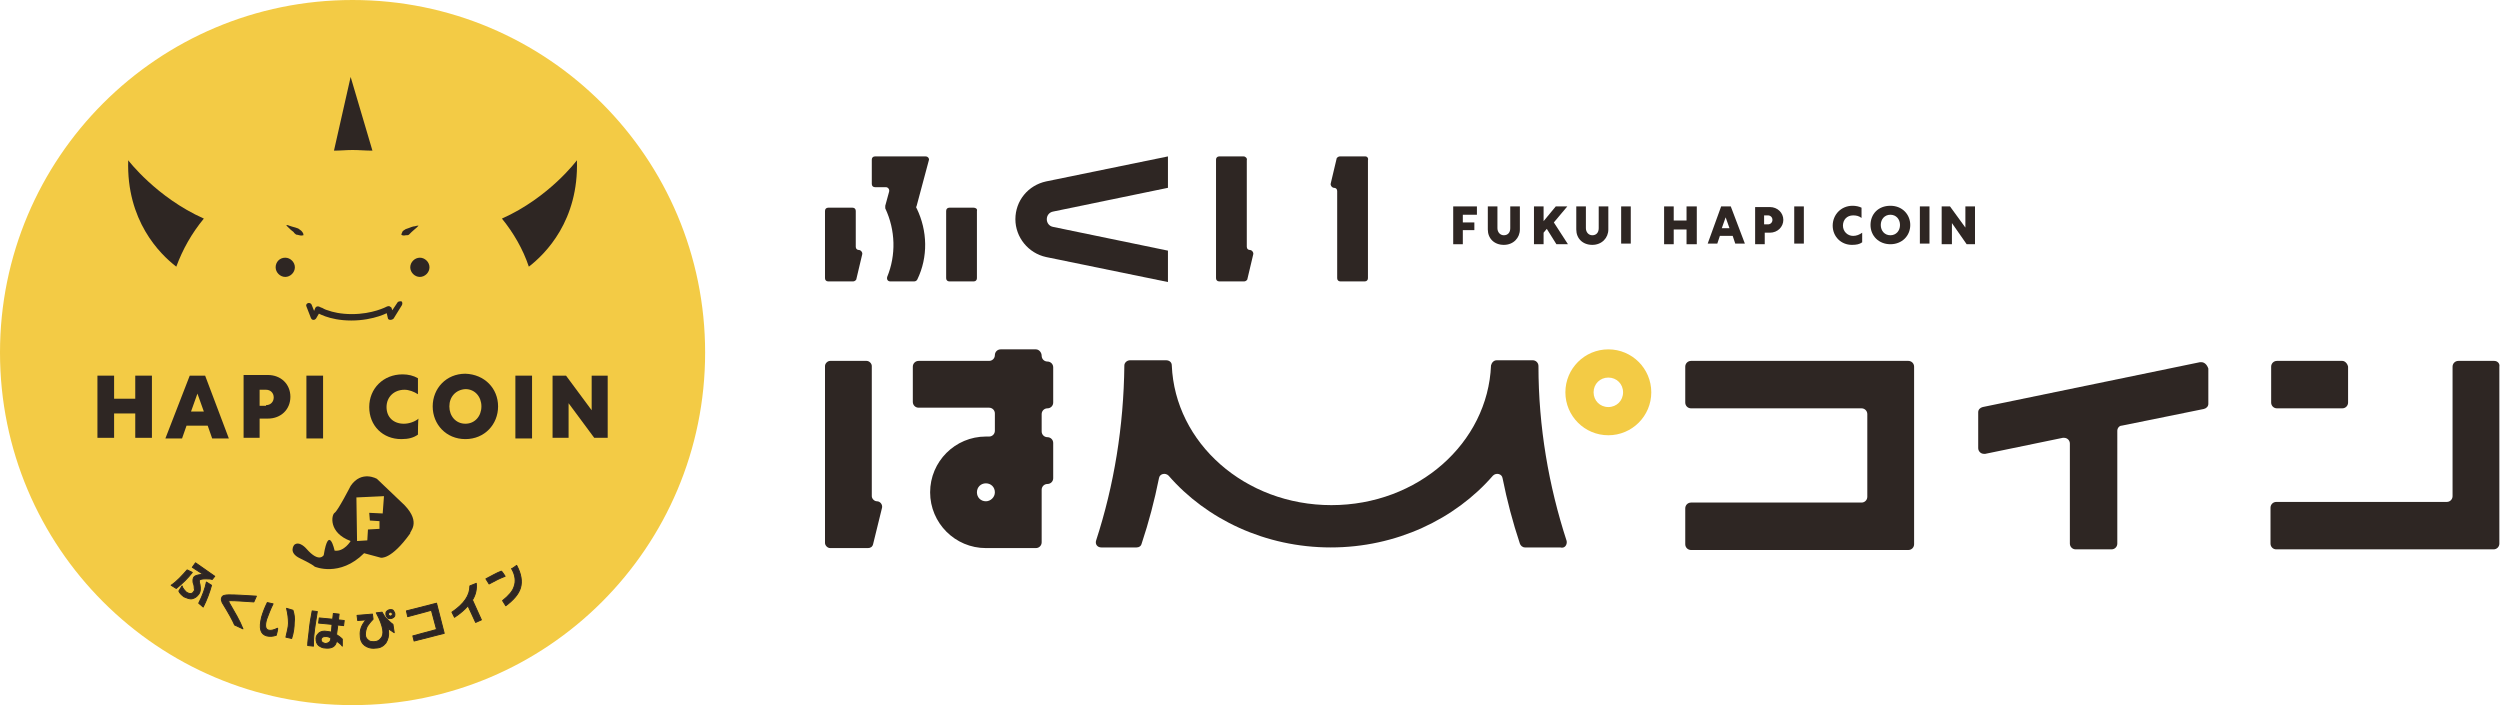 <?xml version="1.0" encoding="utf-8"?>
<!-- Generator: Adobe Illustrator 28.0.0, SVG Export Plug-In . SVG Version: 6.00 Build 0)  -->
<svg version="1.1" id="_レイヤー_1" xmlns="http://www.w3.org/2000/svg" xmlns:xlink="http://www.w3.org/1999/xlink" x="0px"
	 y="0px" viewBox="0 0 390 110" style="enable-background:new 0 0 390 110;" xml:space="preserve">
<style type="text/css">
	.st0{fill:#2E2623;}
	.st1{fill:#F3CB45;}
	.st2{fill:none;stroke:#2E2623;stroke-width:0.15;stroke-linejoin:round;}
</style>
<g>
	<path class="st0" d="M297.7,56.3h-33.9c-0.5,0-0.9,0.4-0.9,0.9v5.6c0,0.5,0.4,0.9,0.9,0.9h26.6c0.5,0,0.9,0.4,0.9,0.9v12.9
		c0,0.5-0.4,0.9-0.9,0.9h-26.6c-0.5,0-0.9,0.4-0.9,0.9v5.6c0,0.5,0.4,0.9,0.9,0.9h33.9c0.5,0,0.9-0.4,0.9-0.9V57.2
		C298.6,56.7,298.2,56.3,297.7,56.3"/>
	<path class="st0" d="M365.4,56.3h-10.2c-0.5,0-0.9,0.4-0.9,0.9v5.6c0,0.5,0.4,0.9,0.9,0.9h10.2c0.5,0,0.9-0.4,0.9-0.9v-5.6
		C366.2,56.7,365.8,56.3,365.4,56.3"/>
	<path class="st0" d="M389.1,56.3h-5.6c-0.5,0-0.9,0.4-0.9,0.9v20.2c0,0.5-0.4,0.9-0.9,0.9h-26.6c-0.5,0-0.9,0.4-0.9,0.9v5.6
		c0,0.5,0.4,0.9,0.9,0.9h33.9c0.5,0,0.9-0.4,0.9-0.9V57.2C390,56.7,389.6,56.3,389.1,56.3"/>
	<path class="st0" d="M343.4,56.5c-0.1,0-0.1,0-0.2,0l-33.9,7c-0.4,0.1-0.7,0.4-0.7,0.8v5.6c0,0.5,0.4,0.9,0.9,0.9
		c0.1,0,0.1,0,0.2,0l12.1-2.5c0.1,0,0.1,0,0.2,0c0.5,0,0.9,0.4,0.9,0.9v15.6c0,0.5,0.4,0.9,0.9,0.9h5.6c0.5,0,0.9-0.4,0.9-0.9V67.2
		c0-0.4,0.3-0.8,0.7-0.8l12.8-2.6c0.4-0.1,0.7-0.4,0.7-0.8v-5.5C344.3,56.9,343.9,56.5,343.4,56.5"/>
	<path class="st1" d="M250.9,54.5c-3.7,0-6.7,3-6.7,6.7c0,3.7,3,6.7,6.7,6.7s6.7-3,6.7-6.7C257.6,57.5,254.6,54.5,250.9,54.5
		 M250.9,63.5c-1.3,0-2.3-1-2.3-2.3s1-2.3,2.3-2.3s2.3,1,2.3,2.3S252.2,63.5,250.9,63.5"/>
	<path class="st0" d="M244.4,84.4c-2.8-8.6-4.4-17.8-4.4-27.3c0-0.5-0.4-0.9-0.9-0.9h-5.6c-0.5,0-0.8,0.4-0.9,0.8
		c-0.5,12.1-11.4,21.8-24.9,21.8s-24.4-9.7-24.9-21.8c0-0.5-0.4-0.8-0.9-0.8h-5.6c-0.5,0-0.9,0.4-0.9,0.8
		c-0.1,9.5-1.6,18.7-4.4,27.3c-0.2,0.6,0.2,1.1,0.8,1.1h5.5c0.4,0,0.7-0.2,0.8-0.6c1.1-3.3,2-6.7,2.7-10.2c0.1-0.7,1-0.9,1.5-0.4
		c5.9,6.8,15.1,11.2,25.3,11.2s19.4-4.4,25.3-11.2c0.5-0.5,1.4-0.3,1.5,0.4c0.7,3.5,1.6,6.9,2.7,10.2c0.1,0.3,0.4,0.6,0.8,0.6h5.5
		C244.1,85.6,244.5,85,244.4,84.4"/>
	<path class="st0" d="M135.2,56.3h-5.7c-0.4,0-0.8,0.4-0.8,0.8v27.6c0,0.4,0.4,0.8,0.8,0.8h5.9c0.4,0,0.7-0.2,0.8-0.6l1.4-5.7
		c0.1-0.5-0.3-1-0.8-1c-0.4,0-0.8-0.4-0.8-0.8V57.1C136,56.7,135.6,56.3,135.2,56.3"/>
	<path class="st0" d="M153.8,78.2c-0.8,0-1.4-0.6-1.4-1.4c0-0.8,0.6-1.4,1.4-1.4c0.8,0,1.4,0.6,1.4,1.4
		C155.2,77.6,154.5,78.2,153.8,78.2 M161.6,54.5h-5.5c-0.5,0-0.9,0.4-0.9,0.9s-0.4,0.9-0.9,0.9h-11c-0.5,0-0.9,0.4-0.9,0.9v5.5
		c0,0.5,0.4,0.9,0.9,0.9h11c0.5,0,0.9,0.4,0.9,0.9v2.7c0,0.5-0.4,0.9-0.9,0.9h-0.5c-4.8,0-8.7,3.9-8.7,8.7s3.9,8.7,8.7,8.7h7.8
		c0.5,0,0.9-0.4,0.9-0.9v-8.2c0-0.5,0.4-0.9,0.9-0.9s0.9-0.4,0.9-0.9v-5.5c0-0.5-0.4-0.9-0.9-0.9s-0.9-0.4-0.9-0.9v-2.7
		c0-0.5,0.4-0.9,0.9-0.9s0.9-0.4,0.9-0.9v-5.5c0-0.5-0.4-0.9-0.9-0.9s-0.9-0.4-0.9-0.9S162.1,54.5,161.6,54.5"/>
	<path class="st0" d="M194,24.4h-3.8c-0.3,0-0.5,0.2-0.5,0.5v18.5c0,0.3,0.2,0.5,0.5,0.5h3.9c0.2,0,0.5-0.2,0.5-0.4l0.9-3.8
		c0.1-0.3-0.2-0.7-0.5-0.7c-0.3,0-0.5-0.2-0.5-0.5V25C194.6,24.7,194.3,24.4,194,24.4"/>
	<path class="st0" d="M213,24.4H209c-0.2,0-0.5,0.2-0.5,0.4l-0.9,3.8c-0.1,0.3,0.2,0.7,0.5,0.7c0.3,0,0.5,0.2,0.5,0.5v13.6
		c0,0.3,0.2,0.5,0.5,0.5h3.8c0.3,0,0.5-0.2,0.5-0.5V25C213.5,24.7,213.3,24.4,213,24.4"/>
	<path class="st0" d="M182.2,24.4l-19,3.9c-2.8,0.6-4.8,3-4.8,5.9c0,2.8,2,5.3,4.8,5.9l19,3.9v-4.9l-17.9-3.7c-0.6-0.1-1-0.6-1-1.2
		c0-0.6,0.4-1.1,1-1.2l17.9-3.7C182.2,29.3,182.2,24.4,182.2,24.4z"/>
	<path class="st0" d="M144.4,24.4h-7.9c-0.3,0-0.5,0.2-0.5,0.5v3.8c0,0.3,0.2,0.5,0.5,0.5h1.7c0.3,0,0.6,0.3,0.5,0.7l-0.6,2.2
		c0,0.1,0,0.3,0,0.4c1.6,3.4,1.7,7.3,0.3,10.7c-0.1,0.4,0.1,0.7,0.5,0.7h3.7c0.2,0,0.4-0.1,0.5-0.3c1.7-3.5,1.6-7.6-0.1-11.1
		c-0.1-0.1-0.1-0.2,0-0.4l1.9-7.1C145,24.8,144.8,24.4,144.4,24.4"/>
	<path class="st0" d="M133,32.4h-3.8c-0.3,0-0.5,0.2-0.5,0.5v10.5c0,0.3,0.2,0.5,0.5,0.5h3.9c0.2,0,0.5-0.2,0.5-0.4l0.9-3.8
		c0.1-0.3-0.2-0.7-0.5-0.7c-0.3,0-0.5-0.2-0.5-0.5v-5.6C133.5,32.6,133.3,32.4,133,32.4"/>
	<path class="st0" d="M151.9,32.4h-3.8c-0.3,0-0.5,0.2-0.5,0.5v10.5c0,0.3,0.2,0.5,0.5,0.5h3.8c0.3,0,0.5-0.2,0.5-0.5V32.9
		C152.5,32.6,152.2,32.4,151.9,32.4"/>
	<polygon class="st0" points="226.7,32.2 230.4,32.2 230.4,33.5 228.2,33.5 228.2,34.7 230,34.7 230,35.9 228.2,35.9 228.2,38.1 
		226.7,38.1 	"/>
	<path class="st0" d="M237.1,35.8c0,1.3-1,2.4-2.5,2.4s-2.5-1-2.5-2.4v-3.6h1.5v3.4c0,0.6,0.4,1.1,1,1.1s1-0.4,1-1.1v-3.4h1.5
		C237.1,32.2,237.1,35.8,237.1,35.8z"/>
	<polygon class="st0" points="242.7,32.2 244.5,32.2 242.4,34.7 244.6,38.1 242.8,38.1 241.3,35.7 240.8,36.3 240.8,38.1 
		239.3,38.1 239.3,32.2 240.8,32.2 240.8,34.5 	"/>
	<path class="st0" d="M250.9,35.8c0,1.3-1,2.4-2.5,2.4s-2.5-1-2.5-2.4v-3.6h1.5v3.4c0,0.6,0.4,1.1,1,1.1s1-0.4,1-1.1v-3.4h1.5
		C250.9,32.2,250.9,35.8,250.9,35.8z"/>
	<rect x="252.9" y="32.2" class="st0" width="1.5" height="5.8"/>
	<polygon class="st0" points="259.6,32.2 261.1,32.2 261.1,34.4 263.1,34.4 263.1,32.2 264.7,32.2 264.7,38.1 263.1,38.1 
		263.1,35.8 261.1,35.8 261.1,38.1 259.6,38.1 	"/>
	<path class="st0" d="M268.5,32.2h1.5l2.2,5.8h-1.5l-0.4-1.2h-2l-0.4,1.2h-1.5L268.5,32.2L268.5,32.2z M269.8,35.6l-0.6-1.7
		l-0.6,1.7H269.8z"/>
	<path class="st0" d="M275.3,38.1h-1.5v-5.8h2.3c1.2,0,2.1,0.9,2.1,2s-0.9,2-2.1,2h-0.8V38.1z M275.8,35c0.4,0,0.7-0.3,0.7-0.7
		c0-0.4-0.3-0.7-0.7-0.7h-0.6V35L275.8,35L275.8,35z"/>
	<rect x="279.9" y="32.2" class="st0" width="1.5" height="5.8"/>
	<path class="st0" d="M290.5,37.8c-0.4,0.3-0.9,0.4-1.6,0.4c-1.7,0-3-1.3-3-3s1.3-3.1,3.1-3.1c0.5,0,1,0.1,1.4,0.3V34
		c-0.4-0.3-0.8-0.4-1.3-0.4c-1,0-1.6,0.7-1.6,1.6s0.7,1.6,1.6,1.6c0.5,0,1-0.2,1.4-0.5L290.5,37.8L290.5,37.8z"/>
	<path class="st0" d="M298,35.1c0,1.7-1.3,3-3.1,3c-1.8,0-3.1-1.3-3.1-3c0-1.7,1.2-3,3.1-3S298,33.5,298,35.1 M293.4,35.1
		c0,0.9,0.6,1.6,1.5,1.6c0.9,0,1.5-0.7,1.5-1.6s-0.6-1.6-1.5-1.6C294,33.5,293.4,34.2,293.4,35.1"/>
	<rect x="299.5" y="32.2" class="st0" width="1.5" height="5.8"/>
	<polygon class="st0" points="308.1,32.2 308.1,38.1 306.8,38.1 304.5,34.8 304.5,38.1 302.9,38.1 302.9,32.2 304.2,32.2 
		306.6,35.5 306.6,32.2 	"/>
</g>
<g>
	<path class="st1" d="M110,55c0,30.4-24.6,55-55,55S0,85.4,0,55S24.6,0,55,0S110,24.6,110,55"/>
	<path class="st0" d="M67,41.7c0,0.8-0.7,1.5-1.5,1.5c-0.8,0-1.5-0.7-1.5-1.5c0-0.8,0.7-1.5,1.5-1.5C66.3,40.2,67,40.9,67,41.7"/>
	<path class="st0" d="M62.6,36.6c0,0,0.1-0.3,0.2-0.5c0.1-0.1,0.2-0.2,0.4-0.3c0.1-0.1,0.3-0.1,0.5-0.2c0.3-0.1,0.7-0.3,1-0.3
		c0.3-0.1,0.5-0.1,0.5-0.1c0,0,0.1,0,0.1,0c0,0,0,0,0,0c0,0-0.1,0.1-0.3,0.3c-0.2,0.2-0.5,0.4-0.8,0.7c-0.1,0.1-0.3,0.3-0.4,0.4
		c-0.1,0.1-0.3,0.1-0.5,0.1C62.9,36.8,62.7,36.7,62.6,36.6C62.6,36.7,62.6,36.6,62.6,36.6"/>
	<path class="st0" d="M43,41.7c0,0.8,0.7,1.5,1.5,1.5s1.5-0.7,1.5-1.5c0-0.8-0.7-1.5-1.5-1.5C43.6,40.2,43,40.9,43,41.7"/>
	<path class="st0" d="M47.3,36.7c0,0-0.3,0.1-0.6,0c-0.1,0-0.3-0.1-0.5-0.1c-0.1-0.1-0.3-0.2-0.4-0.4c-0.3-0.2-0.6-0.5-0.8-0.7
		c-0.2-0.2-0.3-0.3-0.3-0.3c0,0,0-0.1,0-0.1c0,0,0,0,0,0c0,0,0.2,0,0.4,0.1c0.3,0.1,0.6,0.2,1,0.3c0.2,0.1,0.4,0.1,0.5,0.2
		c0.1,0.1,0.3,0.2,0.4,0.3C47.3,36.3,47.4,36.6,47.3,36.7C47.4,36.6,47.4,36.7,47.3,36.7"/>
	<path class="st0" d="M47.8,47.8l0.7,1.8c0.1,0.2,0.2,0.3,0.4,0.3s0.3-0.1,0.4-0.2l0.7-1.2l-0.4-0.2l-0.3,0.4c0.1,0,1.9,1.3,5.5,1.3
		s5.9-1.3,6-1.4l-0.2-0.4l-0.4,0.1l0.3,1.3c0,0.2,0.2,0.3,0.4,0.3c0.2,0,0.4-0.1,0.5-0.2l1.3-2.1c0.1-0.2,0.1-0.5-0.1-0.6
		C62.4,47,62.1,47,62,47.2l-0.8,1.2l-0.1-0.3c0-0.1-0.1-0.2-0.3-0.3c-0.1-0.1-0.3,0-0.4,0l0,0c-0.2,0.1-2.3,1.2-5.5,1.2
		c-1.7,0-3-0.3-3.8-0.6c-0.4-0.1-0.7-0.3-0.9-0.4C50.1,48,50,48,50,47.9l-0.1,0h0l0,0l0,0l0,0l0,0c-0.1-0.1-0.2-0.1-0.4-0.1
		c-0.1,0-0.2,0.1-0.3,0.2L49,48.5l-0.4-1c-0.1-0.2-0.4-0.3-0.6-0.2C47.8,47.4,47.7,47.6,47.8,47.8"/>
	<path class="st0" d="M31.8,34.1C24.4,30.8,20,25,20,25c-0.3,9.4,4.9,14.6,7.5,16.6C28.5,38.9,29.9,36.4,31.8,34.1"/>
	<path class="st0" d="M90,25c0,0-4.3,5.8-11.7,9.1c1.8,2.2,3.3,4.8,4.2,7.5C85.1,39.6,90.3,34.4,90,25"/>
	<path class="st0" d="M55,23.4c1,0,2.1,0.1,3.1,0.1L54.7,12l-2.6,11.5C53.1,23.5,54,23.4,55,23.4"/>
	<polygon class="st0" points="15.2,58.6 17.8,58.6 17.8,62.2 21.1,62.2 21.1,58.6 23.7,58.6 23.7,68.3 21.1,68.3 21.1,64.5 
		17.8,64.5 17.8,68.3 15.2,68.3 	"/>
	<path class="st0" d="M29.6,58.6H32l3.7,9.8h-2.6l-0.7-2h-3.3l-0.7,2h-2.6L29.6,58.6L29.6,58.6z M31.8,64.2l-1-2.8l-1,2.8H31.8
		L31.8,64.2z"/>
	<path class="st0" d="M40.5,68.3H38v-9.8h3.8c2,0,3.5,1.4,3.5,3.4s-1.5,3.4-3.5,3.4h-1.3C40.5,65.4,40.5,68.3,40.5,68.3z M41.5,63.2
		c0.7,0,1.2-0.5,1.2-1.2c0-0.7-0.5-1.2-1.2-1.2h-1v2.5H41.5z"/>
	<rect x="47.8" y="58.6" class="st0" width="2.6" height="9.8"/>
	<path class="st0" d="M65.2,67.8c-0.7,0.5-1.5,0.7-2.6,0.7c-2.9,0-5-2.1-5-5c0-2.9,2.2-5.1,5.2-5.1c0.9,0,1.7,0.2,2.4,0.6v2.5
		c-0.6-0.4-1.4-0.7-2.1-0.7c-1.6,0-2.8,1.1-2.8,2.7s1.1,2.6,2.7,2.6c0.8,0,1.7-0.3,2.3-0.8C65.2,65.3,65.2,67.8,65.2,67.8z"/>
	<path class="st0" d="M77.7,63.4c0,2.8-2.1,5.1-5.1,5.1s-5.1-2.3-5.1-5.1c0-2.8,2.1-5.1,5.1-5.1C75.6,58.4,77.7,60.6,77.7,63.4
		 M70.1,63.4c0,1.5,1,2.7,2.5,2.7c1.5,0,2.5-1.2,2.5-2.7c0-1.5-1-2.7-2.5-2.7C71.1,60.8,70.1,61.9,70.1,63.4"/>
	<rect x="80.4" y="58.6" class="st0" width="2.6" height="9.8"/>
	<polygon class="st0" points="94.8,58.6 94.8,68.3 92.7,68.3 88.7,62.9 88.7,68.3 86.2,68.3 86.2,58.6 88.3,58.6 92.3,64 92.3,58.6 
			"/>
	<path class="st0" d="M63.1,78.8l-4.3-4.1c0,0-2.4-1.4-4.1,1.1c0,0-2,3.9-2.5,4.2c-0.5,0.3-1,3.1,2.5,4.4c0,0-1,1.7-2.5,1.5
		c0,0-0.9-4.2-1.7,0.7c0,0-0.7,1.3-2.7-1c0,0-1.1-1.3-1.9-0.6c0,0-1,1.2,0.9,2.1c0,0,1.9,0.9,2.3,1.3c0,0,3.9,1.7,7.7-2.1l2.6,0.7
		c0,0,1.6,0.4,4.6-3.8C63.8,83,65.8,81.6,63.1,78.8 M59.7,80.1l-2.1-0.1l0.1,1.2l1.5,0.1l0,1.2l-1.8,0.1l-0.1,1.7l-1.6,0.1l-0.1-6.8
		l4.3-0.2L59.7,80.1L59.7,80.1z"/>
	<path class="st0" d="M30,89.3c-0.7,0.9-1.5,1.7-2.5,2.5l-0.8-0.5c0.9-0.6,1.7-1.5,2.5-2.4L30,89.3L30,89.3z M33.1,90.4
		c-0.2-0.1-0.6-0.1-1.1-0.1c-0.5,0-0.8,0.1-0.9,0.2c0,0.1,0,0.1,0,0.3c0,0.1,0.1,0.3,0.1,0.4c0.1,0.6,0.1,1.1-0.2,1.5
		c-0.3,0.4-0.6,0.6-1,0.7c-0.4,0.1-0.8-0.1-1.3-0.3c-0.4-0.3-0.7-0.6-0.8-0.9l0.5-0.8c0.1,0.4,0.4,0.7,0.7,1
		c0.2,0.1,0.4,0.2,0.6,0.2c0.2,0,0.4-0.1,0.5-0.3c0.1-0.1,0.2-0.3,0.1-0.5c0-0.1,0-0.4-0.1-0.7c-0.1-0.2-0.1-0.4-0.1-0.5
		c0-0.2,0-0.3,0.1-0.5c0.1-0.2,0.3-0.3,0.7-0.4c0.1,0,0.4-0.1,0.8-0.1L30,88.5l0.5-0.7l3,2.1L33.1,90.4L33.1,90.4z M31.7,94.7
		L31,94.1c0.6-1.2,1-2.3,1.2-3.3l0.8,0.5C32.7,92.4,32.3,93.5,31.7,94.7"/>
	<path class="st2" d="M30,89.3c-0.7,0.9-1.5,1.7-2.5,2.5l-0.8-0.5c0.9-0.6,1.7-1.5,2.5-2.4L30,89.3L30,89.3z M33.1,90.4
		c-0.2-0.1-0.6-0.1-1.1-0.1c-0.5,0-0.8,0.1-0.9,0.2c0,0.1,0,0.1,0,0.3c0,0.1,0.1,0.3,0.1,0.4c0.1,0.6,0.1,1.1-0.2,1.5
		c-0.3,0.4-0.6,0.6-1,0.7c-0.4,0.1-0.8-0.1-1.3-0.3c-0.4-0.3-0.7-0.6-0.8-0.9l0.5-0.8c0.1,0.4,0.4,0.7,0.7,1
		c0.2,0.1,0.4,0.2,0.6,0.2c0.2,0,0.4-0.1,0.5-0.3c0.1-0.1,0.2-0.3,0.1-0.5c0-0.1,0-0.4-0.1-0.7c-0.1-0.2-0.1-0.4-0.1-0.5
		c0-0.2,0-0.3,0.1-0.5c0.1-0.2,0.3-0.3,0.7-0.4c0.1,0,0.4-0.1,0.8-0.1L30,88.5l0.5-0.7l3,2.1L33.1,90.4L33.1,90.4z M31.7,94.7
		L31,94.1c0.6-1.2,1-2.3,1.2-3.3l0.8,0.5C32.7,92.4,32.3,93.5,31.7,94.7L31.7,94.7z"/>
	<path class="st0" d="M37.9,98.1l-1.3-0.6c-0.3-0.7-0.9-1.8-1.7-3.1c-0.2-0.3-0.3-0.5-0.3-0.6c-0.1-0.2-0.1-0.4,0-0.6
		c0.1-0.3,0.5-0.4,1.1-0.4c1.2,0,2.6,0.1,4.3,0.2l-0.4,0.9c-1.6-0.1-2.8-0.2-3.7-0.2c-0.1,0-0.2,0-0.2,0.1c0,0.1,0,0.1,0.1,0.3
		C36.6,95.5,37.4,96.8,37.9,98.1"/>
	<path class="st2" d="M37.9,98.1l-1.3-0.6c-0.3-0.7-0.9-1.8-1.7-3.1c-0.2-0.3-0.3-0.5-0.3-0.6c-0.1-0.2-0.1-0.4,0-0.6
		c0.1-0.3,0.5-0.4,1.1-0.4c1.2,0,2.6,0.1,4.3,0.2l-0.4,0.9c-1.6-0.1-2.8-0.2-3.7-0.2c-0.1,0-0.2,0-0.2,0.1c0,0.1,0,0.1,0.1,0.3
		C36.6,95.5,37.4,96.8,37.9,98.1L37.9,98.1z"/>
	<path class="st0" d="M43.1,99.1c-0.6,0.2-1,0.2-1.5,0.1c-1-0.3-1.2-1.2-0.8-2.9c0.2-0.7,0.5-1.5,0.9-2.3l0.9,0.2
		c-0.4,0.8-0.7,1.6-1,2.4c-0.3,1-0.2,1.6,0.3,1.7c0.3,0.1,0.8,0,1.4-0.3C43.4,98,43.1,99.1,43.1,99.1z M45.5,99.6l-0.9-0.2
		c0.2-0.9,0.4-1.6,0.4-2.2c0-0.7-0.1-1.5-0.3-2.3l1,0.3c0.2,0.6,0.3,1.3,0.2,1.9C45.9,97.8,45.8,98.7,45.5,99.6"/>
	<path class="st2" d="M43.1,99.1c-0.6,0.2-1,0.2-1.5,0.1c-1-0.3-1.2-1.2-0.8-2.9c0.2-0.7,0.5-1.5,0.9-2.3l0.9,0.2
		c-0.4,0.8-0.7,1.6-1,2.4c-0.3,1-0.2,1.6,0.3,1.7c0.3,0.1,0.8,0,1.4-0.3C43.4,98,43.1,99.1,43.1,99.1z M45.5,99.6l-0.9-0.2
		c0.2-0.9,0.4-1.6,0.4-2.2c0-0.7-0.1-1.5-0.3-2.3l1,0.3c0.2,0.6,0.3,1.3,0.2,1.9C45.9,97.8,45.8,98.7,45.5,99.6L45.5,99.6z"/>
	<path class="st0" d="M49.5,95.4c-0.2,1.3-0.4,2.4-0.5,3.4c-0.1,0.7-0.1,1.3-0.1,2l-0.9-0.1c0-0.5,0.1-1.2,0.2-2
		c0.1-1.2,0.3-2.4,0.5-3.4L49.5,95.4L49.5,95.4z M53.4,100.8c-0.2-0.3-0.5-0.5-0.9-0.8c-0.1,0.8-0.7,1.2-1.7,1.1
		c-0.5,0-0.8-0.2-1.1-0.4c-0.3-0.3-0.4-0.6-0.4-1.1c0-0.4,0.2-0.6,0.5-0.9c0.3-0.2,0.7-0.3,1.2-0.2c0.2,0,0.5,0.1,0.7,0.1l0.1-1.2
		l-2.1-0.2l0.1-0.8l2.1,0.2l0.1-0.9l0.9,0.1l-0.1,0.9l0.9,0.1l-0.1,0.8l-0.9-0.1L52.5,99c0.3,0.2,0.6,0.4,0.9,0.7L53.4,100.8
		L53.4,100.8z M51.6,99.6l0-0.1c-0.2-0.1-0.5-0.2-0.7-0.2c-0.2,0-0.4,0-0.6,0.1c-0.1,0.1-0.2,0.2-0.2,0.4c0,0.3,0.2,0.5,0.7,0.6
		C51.3,100.3,51.6,100.1,51.6,99.6"/>
	<path class="st2" d="M49.5,95.4c-0.2,1.3-0.4,2.4-0.5,3.4c-0.1,0.7-0.1,1.3-0.1,2l-0.9-0.1c0-0.5,0.1-1.2,0.2-2
		c0.1-1.2,0.3-2.4,0.5-3.4L49.5,95.4L49.5,95.4z M53.4,100.8c-0.2-0.3-0.5-0.5-0.9-0.8c-0.1,0.8-0.7,1.2-1.7,1.1
		c-0.5,0-0.8-0.2-1.1-0.4c-0.3-0.3-0.4-0.6-0.4-1.1c0-0.4,0.2-0.6,0.5-0.9c0.3-0.2,0.7-0.3,1.2-0.2c0.2,0,0.5,0.1,0.7,0.1l0.1-1.2
		l-2.1-0.2l0.1-0.8l2.1,0.2l0.1-0.9l0.9,0.1l-0.1,0.9l0.9,0.1l-0.1,0.8l-0.9-0.1L52.5,99c0.3,0.2,0.6,0.4,0.9,0.7L53.4,100.8
		L53.4,100.8z M51.6,99.6l0-0.1c-0.2-0.1-0.5-0.2-0.7-0.2c-0.2,0-0.4,0-0.6,0.1c-0.1,0.1-0.2,0.2-0.2,0.4c0,0.3,0.2,0.5,0.7,0.6
		C51.3,100.3,51.6,100.1,51.6,99.6L51.6,99.6z"/>
	<path class="st0" d="M61.5,98.7c-0.4-0.3-0.8-0.5-1-0.7c0.1,0.2,0.1,0.3,0.1,0.5c0.1,0.7-0.1,1.3-0.4,1.8c-0.4,0.5-0.9,0.8-1.6,0.8
		c-0.7,0.1-1.3-0.1-1.7-0.4c-0.4-0.3-0.7-0.8-0.7-1.5c-0.1-0.9,0.2-1.7,0.9-2.5l-1.3,0.1l-0.1-0.8l2.4-0.2l0.1,0.8
		c-0.4,0.4-0.7,0.8-0.9,1.1c-0.2,0.4-0.3,0.9-0.3,1.3c0,0.4,0.2,0.7,0.5,0.9c0.2,0.2,0.5,0.2,0.9,0.2c0.4,0,0.8-0.2,1-0.5
		c0.3-0.3,0.4-0.8,0.3-1.4c-0.1-0.6-0.4-1.5-1-2.6l0.9-0.1c0.3,0.5,0.5,0.9,0.8,1.1c0.3,0.3,0.6,0.6,0.9,0.8L61.5,98.7L61.5,98.7z
		 M61.6,95.8c0,0.2,0,0.4-0.2,0.5c-0.1,0.1-0.3,0.2-0.5,0.2c-0.2,0-0.4,0-0.5-0.2c-0.1-0.1-0.2-0.3-0.2-0.5c0-0.2,0-0.4,0.2-0.5
		c0.1-0.1,0.3-0.2,0.5-0.2c0.2,0,0.4,0,0.5,0.2S61.6,95.6,61.6,95.8 M61.2,95.8c0-0.1,0-0.2-0.1-0.2c-0.1-0.1-0.1-0.1-0.2-0.1
		c-0.1,0-0.2,0-0.2,0.1c-0.1,0.1-0.1,0.1-0.1,0.2s0,0.2,0.1,0.2c0.1,0.1,0.1,0.1,0.2,0.1c0.1,0,0.2,0,0.2-0.1
		C61.2,96,61.2,95.9,61.2,95.8"/>
	<path class="st2" d="M61.5,98.7c-0.4-0.3-0.8-0.5-1-0.7c0.1,0.2,0.1,0.3,0.1,0.5c0.1,0.7-0.1,1.3-0.4,1.8c-0.4,0.5-0.9,0.8-1.6,0.8
		c-0.7,0.1-1.3-0.1-1.7-0.4c-0.4-0.3-0.7-0.8-0.7-1.5c-0.1-0.9,0.2-1.7,0.9-2.5l-1.3,0.1l-0.1-0.8l2.4-0.2l0.1,0.8
		c-0.4,0.4-0.7,0.8-0.9,1.1c-0.2,0.4-0.3,0.9-0.3,1.3c0,0.4,0.2,0.7,0.5,0.9c0.2,0.2,0.5,0.2,0.9,0.2c0.4,0,0.8-0.2,1-0.5
		c0.3-0.3,0.4-0.8,0.3-1.4c-0.1-0.6-0.4-1.5-1-2.6l0.9-0.1c0.3,0.5,0.5,0.9,0.8,1.1c0.3,0.3,0.6,0.6,0.9,0.8L61.5,98.7L61.5,98.7z
		 M61.6,95.8c0,0.2,0,0.4-0.2,0.5c-0.1,0.1-0.3,0.2-0.5,0.2c-0.2,0-0.4,0-0.5-0.2c-0.1-0.1-0.2-0.3-0.2-0.5c0-0.2,0-0.4,0.2-0.5
		c0.1-0.1,0.3-0.2,0.5-0.2c0.2,0,0.4,0,0.5,0.2S61.6,95.6,61.6,95.8z M61.2,95.8c0-0.1,0-0.2-0.1-0.2c-0.1-0.1-0.1-0.1-0.2-0.1
		c-0.1,0-0.2,0-0.2,0.1c-0.1,0.1-0.1,0.1-0.1,0.2s0,0.2,0.1,0.2c0.1,0.1,0.1,0.1,0.2,0.1c0.1,0,0.2,0,0.2-0.1
		C61.2,96,61.2,95.9,61.2,95.8L61.2,95.8z"/>
	<polygon class="st0" points="69.3,98.8 64.6,100 64.4,99.2 68.1,98.2 67.3,95.2 63.6,96.2 63.4,95.3 68.1,94.1 	"/>
	<polygon class="st2" points="69.3,98.8 64.6,100 64.4,99.2 68.1,98.2 67.3,95.2 63.6,96.2 63.4,95.3 68.1,94.1 	"/>
	<path class="st0" d="M74.3,91c0.1,0.9-0.1,1.8-0.6,2.6l1.4,3.1l-0.9,0.4L73,94.5c-0.5,0.6-1.2,1.2-2.1,1.8l-0.4-0.8
		c1.9-1.3,2.8-2.6,2.8-4.1L74.3,91L74.3,91z"/>
	<path class="st2" d="M74.3,91c0.1,0.9-0.1,1.8-0.6,2.6l1.4,3.1l-0.9,0.4L73,94.5c-0.5,0.6-1.2,1.2-2.1,1.8l-0.4-0.8
		c1.9-1.3,2.8-2.6,2.8-4.1L74.3,91L74.3,91z"/>
	<path class="st0" d="M78.8,89.9c-0.8,0.3-1.6,0.7-2.5,1.2l-0.5-0.8c0.8-0.4,1.6-0.9,2.4-1.2C78.3,89.1,78.8,89.9,78.8,89.9z
		 M80.6,88.2c0.7,1.3,0.9,2.5,0.6,3.5c-0.3,1-1.1,1.9-2.3,2.8l-0.5-0.8c1-0.8,1.6-1.5,1.8-2.2c0.3-0.8,0.2-1.8-0.4-2.8
		C79.8,88.8,80.6,88.2,80.6,88.2z"/>
	<path class="st2" d="M78.8,89.9c-0.8,0.3-1.6,0.7-2.5,1.2l-0.5-0.8c0.8-0.4,1.6-0.9,2.4-1.2C78.3,89.1,78.8,89.9,78.8,89.9z
		 M80.6,88.2c0.7,1.3,0.9,2.5,0.6,3.5c-0.3,1-1.1,1.9-2.3,2.8l-0.5-0.8c1-0.8,1.6-1.5,1.8-2.2c0.3-0.8,0.2-1.8-0.4-2.8
		C79.8,88.8,80.6,88.2,80.6,88.2z"/>
</g>
</svg>
